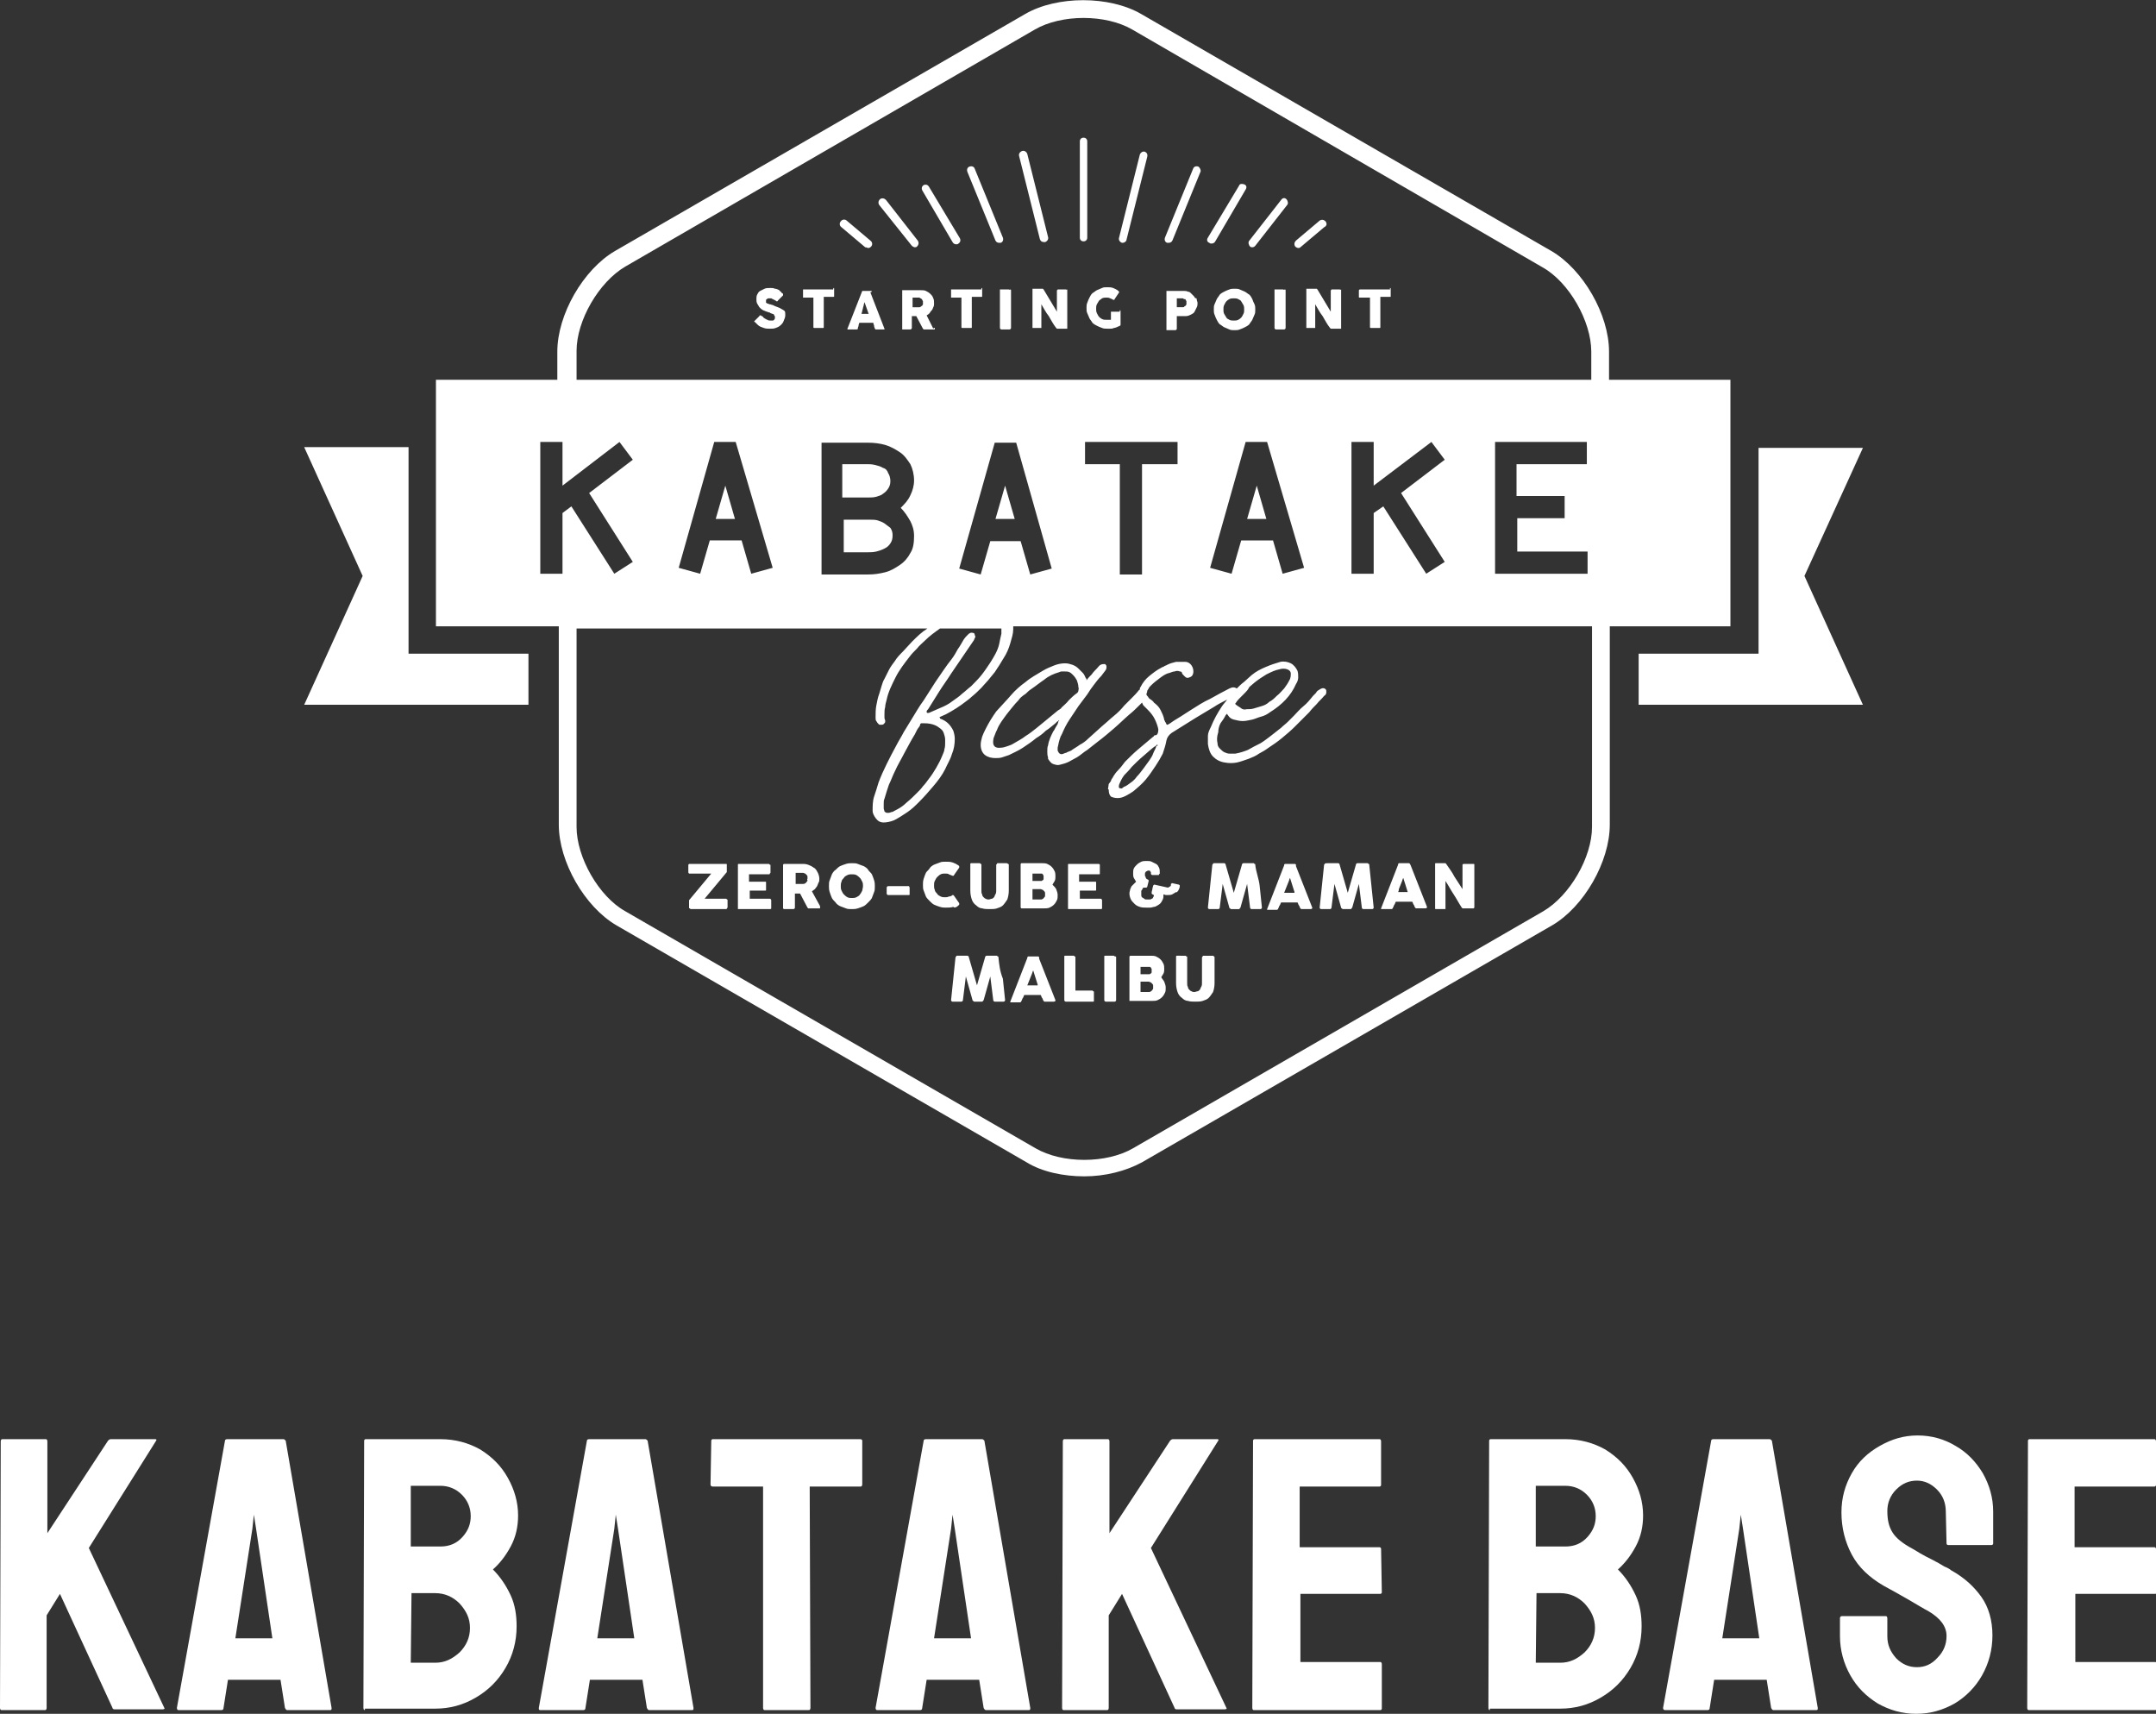 <svg xmlns="http://www.w3.org/2000/svg" width="291.3" height="231.5" overflow="visible"><rect width="100%" height="100%" fill="#333333" stroke="none"/><path d="M.2 231c-.1 0-.2-.1-.2-.3l.1-36c0-.2.1-.3.2-.3h5.9c.1 0 .2.1.2.3v12.4l8.2-12.5c.1-.1.2-.2.4-.2h6c.1 0 .2.1.1.2L12 209.1l10.2 21.6c.1.1 0 .2-.3.2h-6.4c-.2 0-.3-.1-.3-.2l-7.1-15.4-1.8 2.9v12.5c0 .2-.1.3-.2.3H.2zm23.7-.3l6.5-36.1c0-.1.1-.2.3-.2h7.6c.1 0 .2.1.3.2l6.2 36.1c0 .2 0 .3-.2.3h-5.8c-.1 0-.2-.1-.3-.3l-.6-3.8h-7.1l-.6 3.8c0 .2-.1.3-.3.3h-5.8c-.1 0-.2-.1-.2-.3zm7.9-9.4h5l-2.2-14.8-.3-1.9-.2 1.9-2.3 14.8zm17.5 9.7c-.1 0-.2-.1-.2-.3l.1-36.1c0-.1.1-.2.2-.2h10.1c2 0 3.8.5 5.4 1.4 1.6 1 2.8 2.2 3.7 3.8.9 1.6 1.4 3.3 1.4 5.1 0 1.5-.3 2.9-1 4.2s-1.5 2.3-2.4 3.1c1 1 1.8 2.2 2.4 3.5.6 1.3.8 2.7.8 4.2 0 2-.5 3.9-1.5 5.6-1 1.7-2.3 3-4 4-1.7 1-3.5 1.5-5.5 1.5h-9.5zm6.2-6.4h3.3c1.3 0 2.3-.5 3.3-1.4.9-.9 1.4-2 1.4-3.3s-.5-2.3-1.4-3.3c-.9-.9-2-1.4-3.3-1.4h-3.2l-.1 9.4zm0-15.7h4c1.2 0 2.2-.4 3-1.3.8-.9 1.1-1.8 1.1-2.8 0-1.1-.4-2.1-1.2-2.9-.8-.8-1.8-1.2-2.9-1.2h-4v8.2zm17.3 21.8l6.5-36.1c0-.1.1-.2.3-.2h7.6c.1 0 .2.1.3.2l6.2 36.1c0 .2 0 .3-.2.3h-5.8c-.1 0-.2-.1-.3-.3l-.6-3.8h-7.1l-.6 3.8c0 .2-.1.3-.3.3H73c-.2 0-.2-.1-.2-.3zm7.9-9.4h5l-2.2-14.8-.3-1.9-.2 1.9-2.3 14.8zm22.6 9.7c-.1 0-.2-.1-.2-.3v-29.9h-6.8c-.2 0-.3-.1-.3-.3l.1-5.9c0-.1.1-.2.2-.2h19.9c.2 0 .3.1.3.2v5.9c0 .2-.1.3-.2.3h-6.9l.1 29.9c0 .2-.1.3-.2.3h-6zm15-.3l6.5-36.1c0-.1.1-.2.3-.2h7.6c.1 0 .2.1.3.2l6.2 36.1c0 .2 0 .3-.2.3h-5.8c-.1 0-.2-.1-.3-.3l-.6-3.8h-7.1l-.6 3.8c0 .2-.1.3-.3.3h-5.8c-.1 0-.2-.1-.2-.3zm7.9-9.4h5l-2.2-14.8-.3-1.9-.2 1.9-2.3 14.8zm17.5 9.7c-.1 0-.2-.1-.2-.3l.1-36c0-.2.1-.3.2-.3h5.9c.1 0 .2.1.2.3v12.4l8.2-12.5c.1-.1.2-.2.4-.2h6c.1 0 .2.1.1.2l-9.1 14.5 10.2 21.6c.1.1 0 .2-.3.2H159c-.2 0-.3-.1-.3-.2l-7.1-15.4-1.8 2.9v12.5c0 .2-.1.3-.2.3h-5.9zm25.7 0c-.1 0-.2-.1-.2-.3l.1-36.1c0-.1.1-.2.2-.2h16.9c.1 0 .2.1.2.3v5.9c0 .1-.1.2-.2.2h-10.8v8.2h10.8c.1 0 .2.1.2.2l.1 5.9c0 .1-.1.2-.2.2h-10.8v9.2h10.8c.1 0 .2.1.2.3v6c0 .1-.1.2-.2.2h-17.1zm31.9 0c-.1 0-.2-.1-.2-.3l.1-36.1c0-.1.1-.2.2-.2h10.1c2 0 3.8.5 5.4 1.4 1.6 1 2.8 2.2 3.7 3.8.9 1.6 1.4 3.3 1.4 5.1 0 1.5-.3 2.9-1 4.2s-1.5 2.3-2.4 3.1c1 1 1.8 2.2 2.4 3.5.6 1.3.8 2.7.8 4.2 0 2-.5 3.9-1.5 5.6-1 1.7-2.3 3-4 4-1.7 1-3.5 1.5-5.5 1.5h-9.5zm6.2-6.4h3.3c1.3 0 2.3-.5 3.3-1.4.9-.9 1.4-2 1.4-3.3s-.5-2.3-1.4-3.3c-.9-.9-2-1.4-3.3-1.4h-3.2l-.1 9.4zm0-15.7h4c1.2 0 2.2-.4 3-1.3.8-.9 1.1-1.8 1.1-2.8 0-1.1-.4-2.1-1.2-2.9-.8-.8-1.8-1.2-2.9-1.2h-4v8.2zm17.2 21.8l6.5-36.1c0-.1.1-.2.3-.2h7.6c.1 0 .2.1.3.2l6.2 36.1c0 .2 0 .3-.2.3h-5.8c-.1 0-.2-.1-.3-.3l-.6-3.8h-7.1l-.6 3.8c0 .2-.1.3-.3.3H225c-.2 0-.3-.1-.3-.3zm8-9.4h5l-2.2-14.8-.3-1.9-.2 1.9-2.3 14.8zm26.2 10.2c-1.9 0-3.6-.5-5.2-1.4-1.6-1-2.8-2.2-3.7-3.8-.9-1.6-1.4-3.4-1.4-5.3v-2.4c0-.2.1-.3.3-.3h5.9c.1 0 .2.1.2.3v2.4c0 1.2.4 2.1 1.2 3 .8.8 1.7 1.2 2.8 1.2 1.1 0 2-.4 2.8-1.3.8-.8 1.2-1.8 1.2-2.9 0-1.3-.8-2.4-2.5-3.4-.6-.3-1.4-.8-2.6-1.5-1.2-.7-2.3-1.3-3.4-1.9-1.9-1.1-3.4-2.5-4.3-4.2-.9-1.7-1.4-3.6-1.4-5.7 0-2 .5-3.7 1.4-5.3.9-1.6 2.2-2.8 3.8-3.7 1.6-.9 3.2-1.4 5.1-1.4 1.9 0 3.6.5 5.1 1.4 1.6.9 2.8 2.2 3.7 3.7.9 1.6 1.4 3.3 1.4 5.2v4.3c0 .1-.1.2-.2.2h-5.9c-.1 0-.2-.1-.2-.2l-.1-4.3c0-1.2-.4-2.2-1.2-3-.8-.8-1.7-1.2-2.7-1.2-1.1 0-2 .4-2.8 1.2s-1.2 1.8-1.2 2.9c0 1.2.2 2.1.7 2.9.5.8 1.4 1.5 2.7 2.2.2.1.5.3 1 .6s1.1.6 1.7.9c.6.3 1.1.6 1.6.9.5.2.8.4.9.5 1.8 1 3.1 2.2 4.1 3.6 1 1.4 1.5 3.2 1.5 5.2s-.5 3.8-1.4 5.4c-.9 1.6-2.2 2.9-3.7 3.8-1.6.9-3.3 1.4-5.2 1.4zm15.2-.5c-.1 0-.2-.1-.2-.3l.1-36.1c0-.1.1-.2.2-.2h16.9c.1 0 .2.1.2.3v5.9c0 .1-.1.2-.2.2h-10.8v8.2h10.8c.1 0 .2.1.2.2l.1 5.9c0 .1-.1.2-.2.2h-10.8v9.2h10.8c.1 0 .2.1.2.3v6c0 .1-.1.2-.2.2h-17.1zM55.2 88.3h16.2v6.9H41.1L49 77.8l-7.9-17.4h14.1v27.9zm196.5-27.8h-14.1v27.8h-16.2v6.9h30.3l-7.9-17.4 7.9-17.3zM136.6 93.9c.6-.7 1.3-1.3 2-1.8.7-.6 1.5-1 2.3-1.5.5-.3 1-.5 1.5-.7.5-.2 1-.3 1.5-.3.4 0 .7.1 1 .2.3.1.6.3.8.5l.6.6c.2.2.3.5.4.7l.1.1v.2c.2-.3.5-.6.7-.8.2-.3.5-.6.7-.8.2-.2.3-.4.5-.5.2-.1.4-.1.6-.1l.1.1c.1.1.1.2.1.3 0 .1 0 .2-.1.4-.1.1-.2.3-.3.4-.1.1-.2.3-.3.4-.4.4-.7.8-1 1.2-.3.4-.6.8-.9 1.3-.2.3-.4.5-.6.8-.2.3-.4.5-.6.8l-1.2 1.8c-.4.6-.7 1.2-1 1.9 0 .1-.1.1-.1.2s-.1.1-.1.2c-.2.5-.3 1-.4 1.5v.4c.1.2.2.4.3.4.1.1.3.1.5 0s.4-.1.5-.2c.2-.1.3-.1.5-.2.4-.3.8-.5 1.2-.8.4-.2.8-.5 1.1-.8.3-.3.7-.6 1-.9.3-.3.7-.6 1-.9.5-.4 1-.9 1.5-1.3s1-.9 1.4-1.4l1-1c.3-.3.7-.7 1-1.1 0 0 .1 0 .1-.1s0-.2.1-.3c.3-.6.7-1.1 1.2-1.5.5-.4 1-.8 1.6-1.1.1-.1.3-.1.4-.2.1-.1.3-.1.4-.2.4-.2.8-.3 1.2-.4h1.2c.4 0 .7.2.9.5.2.3.3.7.2 1.1-.1.3-.2.4-.5.5-.2.1-.4.1-.6-.1l-.2-.2c-.1-.1-.2-.2-.2-.3 0-.1-.1-.2-.3-.2-.2-.1-.5-.1-.7 0-.2 0-.4.1-.7.2-.5.1-.9.4-1.3.7-.4.3-.8.6-1.2 1-.1.1-.3.3-.3.4-.1.1-.1.2-.2.3 0 .1 0 .2-.1.4v.1c0 .1.1.2.2.3.1.2.2.3.4.4.1.1.3.2.4.4.4.3.7.6.9 1 .2.4.4.8.5 1.3 0 .1 0 .1.1.2 0 .1 0 .1.1.2.1.2.1.3.2.3s.2-.1.4-.2c.4-.3.9-.6 1.4-.9.5-.3.9-.6 1.4-.9.8-.5 1.7-1.1 2.6-1.5.9-.5 1.8-1 2.6-1.4.4-.2.7-.2 1 0 .3-.3.6-.6 1-.9.3-.3.7-.6 1-.9.6-.5 1.2-.8 1.9-1.1s1.3-.5 2-.7c.5-.1 1 0 1.4.2.4.2.7.6.9 1 .1.3.1.6.1.9 0 .3-.1.6-.3.9-.7 1.6-1.9 2.8-3.5 3.8-.4.3-.8.5-1.2.6-.4.1-.8.3-1.2.4-.5.1-.9.2-1.3.2s-.8-.1-1.2-.2c-.4-.1-.6-.3-.8-.6-.1-.1-.1-.2-.1-.2l-.2.2c-.2.4-.4.7-.7 1.1-.2.4-.3.8-.3 1.2-.2.6-.2 1.1-.1 1.5 0 .3.1.5.3.7.2.2.4.4.6.5.2.1.5.2.7.2h.8c.6-.1 1.2-.3 1.7-.5.5-.3 1.1-.6 1.7-.9.5-.3 1-.7 1.4-1 .5-.4.9-.7 1.4-1.1.3-.3.6-.5.9-.8l.8-.8c.4-.4.8-.9 1.3-1.3s.9-.9 1.3-1.4l.2-.2.2-.2c.1-.2.2-.3.4-.4.4-.3.7-.3.9-.1.1.1.1.2.1.4s-.1.4-.3.5c-.3.4-.7.7-1 1.1-.3.3-.7.7-1 1.1l-1 1-1 1c-.5.5-1.1 1-1.7 1.5-.6.5-1.2.9-1.8 1.3-.4.3-.9.6-1.3.8-.4.3-.9.5-1.4.7-.6.2-1.1.4-1.6.5-.5.1-1.1.1-1.6 0-.7-.1-1.2-.4-1.6-.8-.4-.4-.6-1-.7-1.7v-1.1c0-.4.2-.8.4-1.2.4-1 .9-1.9 1.5-2.8.2-.3.5-.6.7-.9-.6.3-1.2.6-1.8 1-.8.5-1.7 1-2.5 1.5-.5.3-1.1.7-1.6 1-.5.3-1.1.7-1.6 1-.4.3-.6.6-.7 1-.1.6-.3 1.2-.5 1.8-.3.6-.6 1.1-1 1.7-.4.6-.8 1.2-1.3 1.8-.5.6-1.1 1.1-1.7 1.6-.3.2-.6.4-1 .6-.4.2-.7.3-1.1.3-.4 0-.7-.1-.9-.2-.2-.2-.3-.5-.3-.9 0-.1-.1-.1-.1-.1l.1-.7c.1-.1.2-.3.3-.4 0-.1.1-.3.2-.4.2-.4.5-.8.8-1.1s.6-.7.9-1.1c.6-.6 1.2-1.2 1.8-1.7.6-.5 1.3-1.1 1.9-1.6.1-.1.2-.1.2-.2.1-.1.2-.1.3-.1.1 0 .1-.1.2-.2.1-.2.1-.5.1-.6-.1-.5-.3-1-.5-1.4s-.5-.8-.9-1.2l-.6-.6c-.1-.1-.1-.2-.2-.4l-.4.4c-.4.4-.8.8-1.3 1.2-.7.6-1.4 1.3-2.1 1.9s-1.4 1.2-2.2 1.8c-.5.4-.9.7-1.4 1.1-.5.3-.9.7-1.4 1-.4.2-.7.4-1.1.6-.4.2-.8.3-1.2.4-.3.1-.6 0-.9-.1-.3-.1-.5-.4-.7-.7v-.2c-.1-.3-.1-.5-.1-.8 0-.3 0-.6.1-.8.1-.7.4-1.3.7-1.9.1-.1.2-.3.3-.5.1-.2.2-.3.3-.5 0-.1.1-.2.1-.4.1 0 .1 0 .1-.1h-.1v.1c-.1 0-.2.1-.2.1l-.2.2c-.4.3-.8.7-1.3 1-.4.4-.8.7-1.3 1-.6.5-1.2.9-1.8 1.3-.6.4-1.3.7-1.9 1l-.9.3c-.3.1-.6.1-.9.1-.5 0-1-.1-1.4-.4-.4-.3-.6-.8-.6-1.4 0-.4.1-.7.2-1.1.1-.3.3-.7.5-1.1.4-.8.9-1.6 1.4-2.3.8-.9 1.4-1.5 2-2.2zm19.8 6.8v-.1h-.1l-.1.1c-.6.4-1.1.9-1.7 1.4-.6.5-1.1 1-1.6 1.5-.3.4-.7.8-1 1.1-.3.4-.5.8-.7 1.3-.1.4 0 .5.3.5.1 0 .1 0 .2-.1 0 0 .1 0 .1-.1.4-.1.7-.4 1-.6s.6-.5.8-.8c.3-.3.6-.7.9-1.1.3-.4.5-.7.8-1.1.2-.3.4-.6.5-.9.1-.3.3-.6.4-.9v-.2c.1.1.1.1.2 0zm11.8-7.1l-.6.6c-.2.2-.4.4-.6.7 0 0 0 .1-.1.1v.1c.2.2.4.3.7.5.2.2.5.3.8.2.3 0 .7 0 1-.1.3-.1.7-.2 1-.3.4-.1.8-.3 1.1-.6.4-.2.7-.5 1-.8.4-.3.7-.7 1-1 .3-.4.5-.7.7-1.1.2-.3.2-.7.2-.9 0-.3-.2-.5-.5-.6-.3-.1-.7-.1-1 0-.6.1-1.2.4-1.8.7-.5.3-1.1.7-1.6 1.1-.2.2-.5.4-.7.6-.2.4-.4.6-.6.8zm-30.6 1c-.6.6-1.1 1.3-1.6 1.9-.5.7-1 1.3-1.3 2.1-.1.2-.2.4-.3.7-.1.2-.2.5-.2.7-.1.7.2 1.1 1 1 .3 0 .6-.1.9-.2.3-.1.6-.2.9-.4.5-.3 1.1-.6 1.6-1 .5-.3 1-.7 1.5-1.1l2.8-2.3c.1-.1.2-.1.3-.2.1-.1.2-.1.2-.2.3-.3.7-.6 1-1 .3-.3.6-.6 1-.9.2-.1.3-.3.3-.4 0-.1.1-.3 0-.5 0-.3-.1-.6-.2-.9-.1-.2-.3-.5-.5-.7-.2-.2-.3-.3-.5-.4-.2-.1-.4-.1-.7-.1h-.3c-.1 0-.2 0-.4.1-.7.2-1.4.5-2 1-.6.4-1.2.9-1.8 1.3-.3.2-.5.4-.7.6-.6.4-.8.6-1 .9zm-31.9-52.8c-.2-.1-.3-.2-.6-.3s-.5-.2-.7-.3c-.1 0-.3-.1-.4-.1-.1 0-.2-.1-.3-.1-.1 0-.1-.1-.2-.1v-.4l.1-.1c.1 0 .1-.1.2-.1h.4c.1 0 .1.1.2.1s.1.1.2.1.1.1.2.1l.1.1h.1s.1 0 .1-.1l.6-.6.1-.1v-.2l-.1-.1c-.1 0-.1-.1-.2-.2s-.2-.1-.2-.2c-.2-.1-.4-.2-.6-.2-.2-.1-.4-.1-.6-.1-.3 0-.6 0-.8.1l-.6.3c-.2.1-.3.3-.4.5-.1.2-.1.4-.1.6 0 .2 0 .4.1.6.1.2.2.3.3.5.1.1.3.3.5.4.2.1.5.2.8.3.1 0 .1 0 .2.1.1 0 .2.1.3.1.1 0 .2.1.2.2.1.1.1.1.1.2v.2c0 .1-.1.1-.1.2 0 0-.1.1-.2.1h-.3c-.1 0-.3 0-.4-.1-.1 0-.2-.1-.4-.2-.1-.1-.2-.1-.2-.2-.1-.1-.1-.1-.2-.1l-.1-.1h-.1s-.1 0-.1.1l-.6.6-.1.1s0 .1.1.1l.2.2.2.2c.2.2.5.3.8.4.3.1.5.1.8.1.3 0 .6 0 .8-.1.3-.1.5-.2.7-.4.2-.2.3-.3.4-.6.1-.2.2-.5.2-.7 0-.3 0-.5-.1-.6 0 0-.1-.1-.3-.2zm6.8-2.7h-4v1.1h1.4v4s0 .1.1.1h1.2c.1 0 .1 0 .1-.1v-4.1h1.3c.1 0 .1 0 .1-.1v-1c0-.1 0-.1-.1-.1 0 .3-.1.2-.1.2zm5.1.4l1.9 4.9v.1h-1.2l-.1-.1c0-.1-.1-.2-.1-.4 0-.1-.1-.2-.1-.4h-1.9c0 .1-.1.2-.1.4 0 .1-.1.2-.1.4 0 .1-.1.1-.2.1h-1.2v-.1l2-5.1h1.2s.1 0 .1.1l-.2.1zm-.2 3l-.6-1.7c0 .1-.1.3-.1.4 0 .1-.1.3-.1.4 0 .1-.1.3-.1.4 0 .1-.1.3-.1.4h1zm8.9 1.8v.2h-1.5l-.1-.1-.9-1.7h-.6v1.6c0 .1-.1.2-.2.2h-1.1v-5.3h2.5c.3 0 .5 0 .7.1.2.1.4.2.6.4.2.2.3.3.4.6.1.2.1.4.1.7 0 .2 0 .3-.1.5s-.1.3-.2.4c-.1.1-.2.2-.3.4-.1.1-.2.2-.4.3l.9 1.8c.1-.2.2-.1.2-.1zm-1.6-3.4v-.2c0-.1-.1-.1-.1-.2s-.1-.1-.2-.2c-.1 0-.1-.1-.2-.1h-.9v1.3h.9c.1 0 .2 0 .2-.1.1 0 .1-.1.2-.1 0-.1.1-.1.1-.2v-.2zm7.8-1.8h-4v1.1h1.4v4s0 .1.1.1h1.2c.1 0 .1 0 .1-.1v-4.1h1.3c.1 0 .1 0 .1-.1v-1c0-.1 0-.1-.1-.1 0 .3-.1.2-.1.2zm3.8 0h-1.2v5.2c0 .1.1.2.2.2h1.1c.1 0 .2-.1.2-.2v-5.1s0-.1-.1-.1c-.1.1-.1 0-.2 0zm7.7 0h-1.1s0 .1-.1.1v2.9l-.9-1.5-.9-1.5-.1-.1h-1.4v5.3h1.2v-3.2c.3.5.6 1.1 1 1.6.3.5.6 1.1 1 1.6l.1.1h1.4v-5.2c0-.1 0-.1-.1-.1 0 .1-.1 0-.1 0zm7.2 3h-1.1v1.1h-.6c-.2 0-.4 0-.6-.1-.2-.1-.3-.2-.4-.3-.1-.1-.2-.3-.3-.5-.1-.2-.1-.4-.1-.6s0-.4.1-.6c.1-.2.2-.3.3-.5.1-.1.3-.2.4-.3.2-.1.4-.1.6-.1.2 0 .3 0 .5.1s.3.1.4.2h.1s.1 0 .1-.1l.6-.9v-.1l-.1-.1c-.2-.2-.5-.3-.7-.4-.3-.1-.5-.1-.8-.1-.3 0-.5 0-.7.1-.2.1-.5.2-.7.3s-.4.3-.6.4c-.2.2-.3.4-.4.6-.1.2-.2.4-.3.7-.1.2-.1.5-.1.7 0 .3 0 .5.1.7.1.2.2.5.3.7.1.2.3.4.4.6.2.2.4.3.6.4s.4.2.7.3c.2.1.5.1.7.1h.4c.2 0 .3 0 .5-.1.2 0 .3-.1.4-.1.1-.1.3-.1.4-.2.1 0 .1-.1.1-.2V42s0-.1-.1-.1c0 .2 0 .2-.1.2zm10.5-1.6c0 .1.1.3.1.4 0 .2 0 .4-.1.6l-.3.6c-.1.2-.3.3-.5.4-.2.1-.4.2-.7.2H159v1.7c0 .1-.1.2-.2.2h-1.2v-5.3h2.4c.2 0 .3 0 .5.1.2 0 .3.1.4.2l.3.3c.1.1.2.2.3.4.1-.1.2 0 .2.2zm-1.4.4v-.2c0-.1-.1-.1-.1-.2s-.1-.1-.2-.1-.1-.1-.2-.1h-.8v1.2h.8c.1 0 .2 0 .2-.1.1 0 .1-.1.2-.1 0-.1.1-.1.1-.2v-.2zm9.2.2c.1.2.1.5.1.7 0 .3 0 .5-.1.7-.1.2-.2.5-.3.7-.1.2-.3.4-.4.6-.2.2-.4.3-.6.4s-.4.2-.7.3c-.2.1-.5.1-.7.1-.3 0-.5 0-.7-.1-.2-.1-.5-.2-.7-.3-.2-.1-.4-.3-.6-.4-.2-.2-.3-.4-.4-.6-.1-.2-.2-.4-.3-.7-.1-.2-.1-.5-.1-.7 0-.3 0-.5.1-.7.1-.2.2-.5.3-.7.1-.2.3-.4.4-.6.2-.2.4-.3.6-.4.2-.1.4-.2.7-.3.2-.1.5-.1.7-.1.3 0 .5 0 .7.1.2.1.5.2.7.3s.4.3.6.4c.2.2.3.4.4.6.1.3.2.5.3.7zm-1.4.7c0-.2 0-.4-.1-.6-.1-.2-.2-.3-.3-.5s-.3-.2-.4-.3c-.2-.1-.4-.1-.6-.1-.2 0-.4 0-.6.1-.2.1-.3.2-.4.3s-.2.3-.3.5c-.1.2-.1.4-.1.6 0 .2 0 .4.1.6.1.2.2.3.3.5s.3.2.4.3c.2.1.4.1.6.1.2 0 .4 0 .6-.1.2-.1.3-.2.4-.3s.2-.3.3-.5c.1-.2.1-.3.1-.6zm5.3-2.7h-1.2v5.2c0 .1.1.2.2.2h1.1c.1 0 .2-.1.2-.2v-5.1s0-.1-.1-.1c-.2.1-.2 0-.2 0zm7.6 0h-1.1s0 .1-.1.1v2.9l-.9-1.5-.9-1.5-.1-.1h-1.4v5.3h1.2v-3.2c.3.5.6 1.1 1 1.6.3.5.6 1.1 1 1.6l.1.1h1.4v-5.3c-.1.1-.1 0-.2 0zm6.7 0h-4l-.1.1v.9c0 .1 0 .1.1.1h1.4v4s0 .1.1.1h1.2c.1 0 .1 0 .1-.1v-4.1h1.3c.1 0 .1 0 .1-.1v-1c0-.1 0-.1-.1-.1 0 .3 0 .2-.1.2zm-89.6 82.3h-2.9l3-3.6v-1c0-.1 0-.1-.1-.1h-5l-.1.1v1c0 .1 0 .1.1.2h3l-3 3.6v1c0 .1 0 .1.1.1l.1.1h4.8c.1 0 .1 0 .1-.1l.1-.1v-1c0-.1 0-.1-.1-.1 0-.1-.1-.1-.1-.1zm3.2 0v-1.1h2.1c.1 0 .1 0 .1-.1v-1c0-.1 0-.1-.1-.1h-2.2v-1h2.7c.1 0 .1 0 .1-.1l.1-.1v-1c0-.1 0-.1-.1-.1l-.1-.1h-4.1c-.1 0-.1 0-.1.1v6h4.3c.1 0 .2 0 .2-.1v-1.1c0-.1-.1-.2-.2-.2h-2.7zm9.5 1.1v.2h-1.6l-.1-.1-1-1.9h-.7v1.9c0 .1-.1.2-.2.2h-1.3l-.1-.1v-5.9l.1-.1h2.7c.3 0 .6.1.8.2.3.1.5.3.7.4.2.2.3.4.4.6.1.2.2.5.2.8 0 .2 0 .4-.1.5-.1.2-.1.3-.2.5-.1.1-.2.3-.3.4-.1.1-.3.2-.4.3l1.1 2v.1zm-1.7-3.8v-.3c0-.1-.1-.2-.1-.2l-.2-.2c-.1 0-.2-.1-.3-.1h-1v1.5h1c.1 0 .2 0 .3-.1.1 0 .1-.1.2-.2s.1-.1.1-.2c-.1-.1 0-.2 0-.2zm9 .2c.1.3.1.6.1.8 0 .3 0 .6-.1.8-.1.3-.2.5-.3.8-.1.2-.3.4-.5.6-.2.2-.4.4-.6.5-.2.1-.5.2-.8.3-.3.1-.6.1-.8.1-.3 0-.6 0-.8-.1-.3-.1-.5-.2-.8-.3-.2-.1-.5-.3-.6-.5-.2-.2-.4-.4-.5-.6-.1-.2-.2-.5-.3-.8-.1-.3-.1-.6-.1-.8 0-.3 0-.6.1-.8.1-.3.2-.5.3-.8.1-.2.3-.5.5-.6.2-.2.4-.4.6-.5.2-.1.5-.2.8-.3.3-.1.6-.1.8-.1.3 0 .6 0 .8.1.3.1.5.2.8.3.2.1.5.3.6.5s.4.4.5.6c.1.2.2.5.3.8zm-1.5.8c0-.2 0-.4-.1-.6-.1-.2-.2-.4-.3-.5-.1-.1-.3-.3-.5-.4-.2-.1-.4-.1-.6-.1-.2 0-.4 0-.6.1-.2.1-.4.2-.5.4-.1.1-.3.3-.3.5-.1.2-.1.4-.1.6 0 .2 0 .4.1.6.1.2.2.4.3.5.1.1.3.3.5.4.2.1.4.1.6.1.2 0 .4 0 .6-.1.2-.1.4-.2.5-.4.1-.1.2-.3.3-.5 0-.1.1-.4.1-.6zm6.2 0H120c-.1 0-.2.1-.2.2v.8c0 .1.1.2.2.2h2.8c.1 0 .1 0 .1-.1v-.9c0-.1 0-.1-.1-.1.1-.1 0-.1 0-.1zm6.7 2.6l.1-.1v-.2l-.7-1-.1-.1h-.1c-.1.1-.3.2-.5.2-.2.1-.3.1-.5.1s-.4 0-.6-.1c-.2-.1-.4-.2-.5-.4-.1-.1-.3-.3-.3-.5-.1-.2-.1-.4-.1-.6 0-.2 0-.4.1-.6.1-.2.2-.4.3-.5.1-.1.3-.3.5-.4.2-.1.4-.1.6-.1.2 0 .4 0 .5.1.2.1.3.1.5.2h.1s.1 0 .1-.1l.7-1v-.2l-.1-.1c-.3-.2-.5-.3-.8-.4-.3-.1-.6-.1-.9-.1-.3 0-.6 0-.8.1-.3.1-.5.2-.8.3-.2.1-.5.3-.6.5s-.4.4-.5.6c-.1.2-.2.5-.3.8-.1.3-.1.6-.1.8 0 .3 0 .6.1.8.1.3.2.5.3.8.1.2.3.4.5.6.2.2.4.4.6.5.2.1.5.2.8.3.3.1.6.1.8.1.3 0 .7 0 1-.1.2.2.5 0 .7-.2zm6.5-5.7h-1.2c-.1 0-.1 0-.1.1l-.1.1v3.5c0 .2 0 .3-.1.5-.1.1-.1.3-.2.4-.1.1-.2.2-.3.2-.1 0-.3.1-.4.1-.1 0-.3 0-.4-.1-.1 0-.2-.1-.3-.2-.1-.1-.2-.2-.2-.4-.1-.1-.1-.3-.1-.5v-3.5c0-.1 0-.1-.1-.1l-.1-.1h-1.2s-.1 0-.1.1v3.6c0 .5.1.9.2 1.2.1.3.3.6.6.8.2.2.5.4.8.4.3.1.7.1 1 .1.4 0 .7 0 1-.1.3-.1.6-.2.8-.4.2-.2.4-.5.6-.8.1-.3.2-.7.2-1.2v-3.5s0-.1-.1-.1c-.1-.1-.2-.1-.2-.1zm6.7 3.5c.1.3.2.5.2.8 0 .3 0 .5-.1.7-.1.2-.2.4-.4.6-.2.2-.4.3-.6.4-.2.1-.5.1-.7.1H138l-.1-.1v-5.9l.1-.1h2.8c.2 0 .5 0 .7.1.2.1.4.2.6.4.2.2.3.4.4.6.1.2.1.5.1.7 0 .2 0 .4-.1.6-.1.2-.2.3-.3.5.2.2.4.4.5.6zm-3.2-1.1h1.2c.1 0 .1-.1.2-.1.1-.1.1-.1.1-.2v-.4c0-.1-.1-.1-.1-.2-.1-.1-.1-.1-.2-.1h-1.2v1zm1.7 1.9v-.3c0-.1-.1-.2-.1-.2l-.2-.2c-.1 0-.2-.1-.3-.1h-1.1v1.4h1.1c.1 0 .2 0 .3-.1.1 0 .1-.1.2-.2s.1-.1.1-.2v-.1zm4.7.5v-1.1h2.1c.1 0 .1 0 .1-.1v-1c0-.1 0-.1-.1-.1h-2.2v-1h2.7c.1 0 .1 0 .1-.1v-1.2l-.1-.1h-4.1c-.1 0-.1 0-.1.1v5.9c0 .1 0 .1.1.1h4.3c.1 0 .2 0 .2-.1v-1.1c0-.1-.1-.2-.2-.2h-2.8zm13.3-1.1c.1-.2.2-.4.2-.6v-.1l-.1-.1-.9-.2h-.1s0 .1-.1.1v.2c0 .1-.1.1-.2.2-.1 0-.1.1-.2.1l-1.8-.4h-.1s0 .1-.1.1c0 .2-.1.3-.1.5 0 .1-.1.3-.1.5v.1l.1.1.2.1c0 .1 0 .2-.1.3 0 .1-.1.2-.2.2-.1.1-.2.1-.3.1h-.3c-.2 0-.3 0-.4-.1-.1-.1-.2-.1-.3-.2-.1-.1-.1-.2-.1-.3v-.5c0-.1 0-.1.1-.2 0-.1.1-.1.1-.2s.1-.1.2-.1h.3l.1-.1.2-.8c0-.1 0-.1-.1-.2-.1 0-.2-.1-.2-.1-.1-.1-.1-.1-.1-.2s-.1-.1-.1-.2v-.3c0-.1 0-.1.1-.2 0-.1.1-.1.1-.1.1 0 .1-.1.2-.1h.2c.1 0 .1.1.1.1l.1.1v.2c0 .1.1.2.2.2h.8c.1 0 .1 0 .1-.1l.1-.1c0-.3 0-.6-.1-.8-.1-.2-.2-.4-.4-.5l-.6-.3c-.2-.1-.4-.1-.7-.1-.2 0-.5 0-.7.1-.2.1-.4.2-.6.4-.2.2-.3.3-.4.5-.1.2-.1.4-.1.7 0 .2 0 .4.1.6.1.2.2.3.3.5l-.3.3-.3.3c-.1.1-.1.3-.2.4 0 .2-.1.3-.1.6s.1.6.2.8c.1.2.3.4.5.6.2.2.4.3.7.4.3.1.6.1.9.1h.5c.2 0 .4-.1.5-.1.2 0 .3-.1.5-.2s.3-.2.4-.3c.1-.1.2-.3.3-.5.1-.2.1-.4.1-.7l.3.1h.3c.2 0 .4 0 .6-.1.2-.1.3-.2.5-.3.1.1.2-.1.3-.2zm10.4-3.5c0-.1 0-.1-.1-.1l-.1-.1H168c-.1 0-.2.1-.2.2l-1.1 3.8-1.1-3.8c0-.1-.1-.2-.2-.2H164c-.1 0-.1 0-.1.1l-.1.1-.6 5.8c0 .1.1.2.2.2h1.2c.1 0 .2-.1.2-.2l.4-3.2.9 3.2s0 .1.1.1l.1.1h1.1s.1 0 .1-.1l.1-.1.9-3.2.4 3.2c0 .1.1.2.2.2h1.2c.1 0 .2-.1.2-.2-.1-1-.2-1.9-.3-2.9s-.5-1.9-.6-2.9zm5.5.2l2.2 5.6v.1s-.1.1-.2.1h-1.3l-.1-.1c-.1-.1-.1-.3-.2-.4-.1-.1-.1-.3-.2-.4h-2.2c-.1.1-.1.3-.2.4-.1.1-.1.3-.2.4 0 .1-.1.2-.2.2h-1.3v-.1l2.3-5.9v-.1l.1-.1h1.4l.1.1v.2zm-.2 3.5l-.6-1.9c-.1.1-.1.3-.2.5s-.1.3-.2.5-.1.3-.2.5-.1.3-.2.5h1.4zm4.1-3.8l-.1.1-.6 5.8c0 .1.1.2.2.2h1.2c.1 0 .2-.1.2-.2l.4-3.2.9 3.2s0 .1.1.1l.1.1h1.1s.1 0 .1-.1l.1-.1.9-3.2.4 3.2c0 .1.1.2.2.2h1.2c.1 0 .2-.1.2-.2-.1-1-.2-1.9-.3-2.9-.1-1-.2-1.9-.3-2.9 0-.1 0-.1-.1-.1l-.1-.1h-1.4c-.1 0-.2.1-.2.2l-1.1 3.8-1.1-3.8c0-.1-.1-.2-.2-.2h-1.4c-.3 0-.4 0-.4.1zm7.6 6.1v-.1l2.3-5.9v-.1l.1-.1h1.4l.1.1.1.2 2.2 5.6v.1s-.1.1-.2.1h-1.3l-.1-.1c-.1-.1-.1-.3-.2-.4-.1-.1-.1-.3-.2-.4h-2.2c-.1.1-.1.3-.2.4-.1.1-.1.3-.2.4 0 .1-.1.2-.2.2h-1.4zm2.3-2.3h1.3l-.6-1.9c-.1.1-.1.3-.2.5s-.1.3-.2.5-.1.3-.2.5c0 .1 0 .2-.1.4zm5.1 2.3h1.3V119c.4.6.7 1.2 1.1 1.8.4.6.7 1.2 1.1 1.8l.1.1h1.5l.1-.1v-5.8c0-.1 0-.1-.1-.1h-1.4l-.1.1v3.3c-.4-.6-.7-1.1-1.1-1.7-.3-.6-.7-1.1-1.1-1.7l-.1-.1H194c-.1 0-.1 0-.1.1v6c0 .1 0 .1.1.1zm-59.1 6.5c0-.1 0-.1-.1-.1l-.1-.1h-1.4c-.1 0-.2.1-.2.2l-1.1 3.8-1.1-3.8c0-.1-.1-.2-.2-.2h-1.4c-.1 0-.1 0-.1.1l-.1.1-.6 5.8c0 .1.1.2.2.2h1.2c.1 0 .2-.1.2-.2l.4-3.2.9 3.2s0 .1.1.1l.1.1h1.1s.1 0 .1-.1l.1-.1.9-3.2.4 3.2c0 .1.1.2.2.2h1.2c.1 0 .2-.1.2-.2-.1-1-.2-1.9-.3-2.9-.4-1-.5-1.9-.6-2.9zm5.5.2l2.2 5.6v.1s-.1.1-.2.1h-1.3l-.1-.1c-.1-.1-.1-.3-.2-.4-.1-.1-.1-.3-.2-.4h-2.2c-.1.1-.1.3-.2.4-.1.1-.1.3-.2.4 0 .1-.1.2-.2.2h-1.3v-.1l2.3-5.9v-.1l.1-.1h1.4l.1.1v.2zm-.2 3.5l-.6-1.9c-.1.1-.1.3-.2.5s-.1.3-.2.5-.1.3-.2.5-.1.3-.2.5h1.4zm7.4.8h-2.3v-4.5c0-.1 0-.1-.1-.1l-.1-.1h-1.2c-.1 0-.1 0-.1.1v5.9c0 .1.1.2.2.2h3.7c.1 0 .1 0 .1-.1V134c0-.1 0-.1-.1-.1s0-.1-.1-.1zm2.9-4.7h-1.2c-.1 0-.1 0-.1.1v5.9c0 .1.1.2.2.2h1.2c.1 0 .2-.1.2-.2v-5.8c0-.1 0-.1-.1-.1s-.2-.1-.2-.1zm6.8 3.5c.1.3.2.5.2.8 0 .3 0 .5-.1.7-.1.2-.2.4-.4.6-.2.2-.4.3-.6.4-.2.1-.5.1-.7.1h-3.1v-6l.1-.1h2.8c.2 0 .5 0 .7.1.2.1.4.2.6.4.2.2.3.4.4.6s.1.5.1.7c0 .2 0 .4-.1.6-.1.2-.2.3-.3.5.1.2.3.4.4.6zm-3.2-1h1.2c.1 0 .1-.1.2-.1.1-.1.1-.1.1-.2v-.4c0-.1-.1-.1-.1-.2-.1-.1-.1-.1-.2-.1h-1.2v1zm1.7 1.8v-.3c0-.1-.1-.2-.1-.2l-.2-.2c-.1 0-.2-.1-.3-.1h-1.1v1.4h1.1c.1 0 .2 0 .3-.1.1 0 .1-.1.2-.2s.1-.1.1-.2v-.1zm8-4.3h-1.2c-.1 0-.1 0-.1.1l-.1.1v3.5c0 .2 0 .3-.1.5-.1.1-.1.3-.2.4-.1.1-.2.2-.3.2s-.3.1-.4.1c-.1 0-.3 0-.4-.1-.1 0-.2-.1-.3-.2-.1-.1-.2-.2-.2-.4-.1-.1-.1-.3-.1-.5v-3.5c0-.1 0-.1-.1-.1l-.1-.1H159s-.1 0-.1.1v3.6c0 .5.1.9.2 1.2s.3.6.6.8c.2.2.5.4.8.4.3.1.7.1 1 .1.4 0 .7 0 1-.1.3-.1.6-.2.8-.4.2-.2.4-.5.6-.8.1-.3.2-.7.2-1.2v-3.5s0-.1-.1-.1c0-.1-.1-.1-.2-.1zm6-63.5l-1.3 4.5h2.6l-1.3-4.5zm-50.3 5.1c-.3-.2-.6-.3-.9-.4-.3-.1-.7-.1-1-.1H114v4.4h3.3c.3 0 .7 0 1.1-.1.4-.1.7-.2 1.1-.4s.6-.4.8-.7c.2-.3.3-.6.3-1.1 0-.4-.1-.7-.3-1-.3-.2-.5-.4-.8-.6zm-.2-7.5c-.3-.2-.7-.3-1.1-.4-.4-.1-.8-.1-1.1-.1h-3.3v4.5h3.6c.3 0 .6 0 1-.1.3-.1.7-.2.9-.4.3-.2.5-.4.7-.7.2-.3.3-.6.3-1s-.1-.8-.3-1.1c-.1-.3-.3-.6-.7-.7zm15.2 6.9h2.6l-1.3-4.5-1.3 4.5zM98 65.6l-1.3 4.5h2.6L98 65.6zm119.5 19v26.8c0 5-3.5 11.1-7.8 13.6l-55.4 32c-2.2 1.2-5 1.9-7.8 1.9s-5.7-.6-7.8-1.9l-55.4-32c-4.3-2.5-7.8-8.6-7.8-13.6V84.6H58.9V51.3h16.4v-3.8c0-5 3.5-11.1 7.8-13.6l55.4-32c4.3-2.5 11.4-2.5 15.7 0l55.4 32c4.3 2.5 7.8 8.6 7.8 13.6v3.8h16.4v33.3h-16.3zM77.9 51.3H215v-3.8c0-4.1-3-9.4-6.6-11.4L153 4c-3.6-2.1-9.6-2.1-13.2 0L84.5 36c-3.6 2.1-6.6 7.3-6.6 11.4v3.9zm127 15.8v-4.4h9.5v-3H202v17.8h12.5v-3H205V70h6.4v-3h-6.5zm-15.6-.5l5.9-4.5-1.8-2.4-7.8 5.9v-5.9h-3v17.8h3v-8.2l1.3-.9 5.8 9.1 2.5-1.6-5.9-9.3zm-18.1-6.9h-2.9l-4.8 17 2.9.8 1.3-4.5h4.3l1.3 4.5 2.9-.8-5-17zm-19.9 3v14.9h3V62.7h4.8v-3h-12.5v3h4.7zm-13.4 10.4l1.3 4.5 2.9-.8-4.8-17h-2.9l-4.8 17 2.9.8 1.3-4.5h4.1zm-16.2-4.5c.5-.5 1-1 1.3-1.7.3-.6.5-1.3.5-2 0-.8-.2-1.6-.5-2.2-.4-.6-.8-1.2-1.4-1.6-.6-.4-1.3-.8-2-1-.7-.2-1.5-.3-2.3-.3H111v17.8h6.3c.8 0 1.5-.1 2.3-.3.8-.2 1.4-.6 2-1 .6-.4 1.1-1 1.4-1.6.4-.6.5-1.4.5-2.3 0-.8-.2-1.4-.5-2-.4-.7-.8-1.3-1.3-1.8zm-22.3-8.9h-2.9l-4.8 17 2.9.8 1.3-4.5h4.3l1.3 4.5 2.9-.8-5-17zM73 77.5h3v-8.2l1.2-.9 5.8 9.1 2.5-1.6-5.9-9.3 5.9-4.5-1.8-2.4-7.7 5.9v-5.9h-3v17.8zm142 7.1h-78.1v.4c0 .6-.2 1.2-.4 1.9s-.5 1.4-.9 2c-.4.7-.8 1.3-1.2 1.9-.3.4-.6.7-.9 1.1-.3.3-.6.7-.9 1-.4.4-.8.8-1.3 1.2-.4.4-.9.7-1.4 1.1-.4.3-.9.6-1.4.9s-.9.5-1.4.7l-.2.1s.1 0 .1.1c0 0 0 .1.1.1.8.3 1.3.8 1.7 1.6.1.3.2.7.2 1.1 0 .7-.1 1.4-.4 2.1-.2.7-.6 1.3-.9 2-.4.8-1 1.6-1.6 2.3-.6.7-1.2 1.4-1.9 2.1-.5.5-1 1-1.6 1.4-.6.4-1.2.8-1.8 1.1-.5.2-1 .3-1.4.3-.5 0-.8-.2-1.1-.6-.2-.3-.4-.6-.4-1 0-.6 0-1.3.2-1.9.2-.6.4-1.2.6-1.9.3-.8.7-1.7 1.1-2.5.4-.8.8-1.6 1.3-2.5.3-.6.7-1.2 1-1.8l1.1-1.8c.5-.8 1-1.7 1.6-2.5.5-.8 1.1-1.7 1.6-2.5.7-1 1.4-2.1 2.2-3.1.3-.4.6-.9.8-1.3.3-.4.5-.8.8-1.3.2-.3.4-.5.6-.7.2-.2.4-.3.7-.2.1 0 .2.1.2.3.1.1.1.3 0 .4-.1.2-.1.3-.2.4-1 1.5-2 2.9-3 4.4-.5.8-1.1 1.6-1.6 2.4l-1.5 2.4c-.1.1-.2.2-.2.3 0 .1 0 .2.1.2h.2c.5-.2 1.1-.5 1.6-.7.5-.2 1.1-.5 1.6-.9.4-.3.9-.6 1.3-1 .4-.3.8-.7 1.2-1 .5-.5 1-1 1.4-1.5.4-.5.8-1.1 1.2-1.7.5-.8 1-1.6 1.2-2.5.1-.5.2-1 .3-1.4v-.7H127c-.7.5-1.4 1-2 1.6-.4.4-.8.7-1.1 1.1-.4.4-.7.7-1 1.1-.7.9-1.4 1.8-1.9 2.8-.5 1-1 2-1.2 3-.1.4-.2.7-.2 1-.1.3-.1.7-.1 1v.4c0 .1 0 .2.1.4v.2c0 .1-.1.2-.2.3-.1.1-.2.1-.4.1s-.2 0-.3-.1c-.1-.1-.2-.2-.3-.4-.1-.1-.1-.3-.1-.5 0-.5 0-1.1.1-1.6s.2-1.1.4-1.6c.1-.3.2-.7.3-1 .1-.3.2-.7.4-1l.6-1.2c.2-.4.5-.8.8-1.2.3-.5.7-.9 1.1-1.3.4-.4.8-.9 1.2-1.3.7-.7 1.3-1.3 2.1-1.8H77.9v26.8c0 4.1 3 9.4 6.6 11.4l55.4 32c3.6 2.1 9.6 2.1 13.2 0l55.4-32c3.6-2.1 6.6-7.3 6.6-11.4V84.6zm-90.1 13.1h-.4c-.1 0-.2.1-.2.3-.1.2-.3.4-.4.6l-.3.6c-.5.8-.9 1.6-1.4 2.5-.4.8-.9 1.6-1.3 2.5-.3.6-.5 1.2-.8 1.8-.2.6-.4 1.2-.6 1.9-.1.2-.1.4-.1.7v.6c0 .1.1.3.1.4.1.1.2.2.4.2s.3 0 .5-.1c.2 0 .3-.1.5-.2.6-.3 1.1-.6 1.6-1.1.5-.4 1-.9 1.4-1.3.3-.3.6-.6.8-.9.3-.3.5-.6.8-1 .4-.5.7-1 1-1.5.3-.5.6-1.1.8-1.6.1-.3.3-.6.3-.9.1-.3.1-.6.1-.9v-.4c0-.3-.1-.6-.2-.9-.1-.3-.3-.5-.6-.7-.5-.4-1.2-.6-2-.6zm22-78.6c0-.3-.2-.5-.5-.5s-.5.2-.5.5v13c0 .3.2.5.5.5s.5-.2.5-.5v-13zm-5.8 13.6h.1c.3-.1.5-.4.4-.7l-2.8-11.2c-.1-.3-.4-.5-.7-.4-.3.1-.5.4-.4.7l2.8 11.2c.1.3.3.4.6.4zm-5.6-.6l-3.8-9.3c-.1-.3-.4-.4-.7-.3-.3.1-.4.4-.3.7l3.8 9.3c.1.2.3.3.5.3h.2c.3-.1.4-.4.3-.7zm-6.8.6c.1.2.3.3.5.3.1 0 .2 0 .3-.1.3-.2.3-.5.2-.7l-4.2-7c-.2-.3-.5-.3-.7-.2-.3.2-.3.5-.2.7l4.1 7zm-5.5.5c.1.1.3.2.4.2.1 0 .2 0 .3-.1.2-.2.3-.5.1-.8l-4.3-5.5c-.2-.2-.5-.3-.8-.1-.2.2-.3.5-.1.8l4.4 5.5zm-5.9.3c.2 0 .3-.1.4-.2.2-.2.2-.6-.1-.8l-3.2-2.7c-.2-.2-.6-.2-.8.1-.2.2-.2.6.1.8l3.2 2.7c.2 0 .3.1.4.1zm37.4-13c-.3-.1-.6.1-.7.4l-2.8 11.2c-.1.3.1.6.4.7h.1c.2 0 .5-.2.5-.4l2.8-11.2c.1-.4-.1-.6-.3-.7zm7.2 2c-.3-.1-.6 0-.7.3l-3.8 9.3c-.1.3 0 .6.3.7h.2c.2 0 .4-.1.5-.3l3.8-9.3c.1-.2-.1-.6-.3-.7zm6.4 3.1c.2-.3.1-.6-.2-.7-.3-.1-.6-.1-.7.2l-4.2 7c-.2.3-.1.6.2.7.1.1.2.1.3.1.2 0 .4-.1.5-.3l4.1-7zm4.8 1.4l-4.3 5.5c-.2.2-.1.6.1.8.1.1.2.1.3.1.2 0 .3-.1.4-.2l4.3-5.5c.2-.2.1-.6-.1-.8-.2-.2-.5-.2-.7.1zm6 2.9c-.2-.2-.5-.3-.8-.1l-3.2 2.7c-.2.2-.3.5-.1.8.1.1.3.2.4.2.1 0 .2 0 .3-.1l3.2-2.7c.4-.2.4-.5.2-.8z" fill="#fff"/></svg>